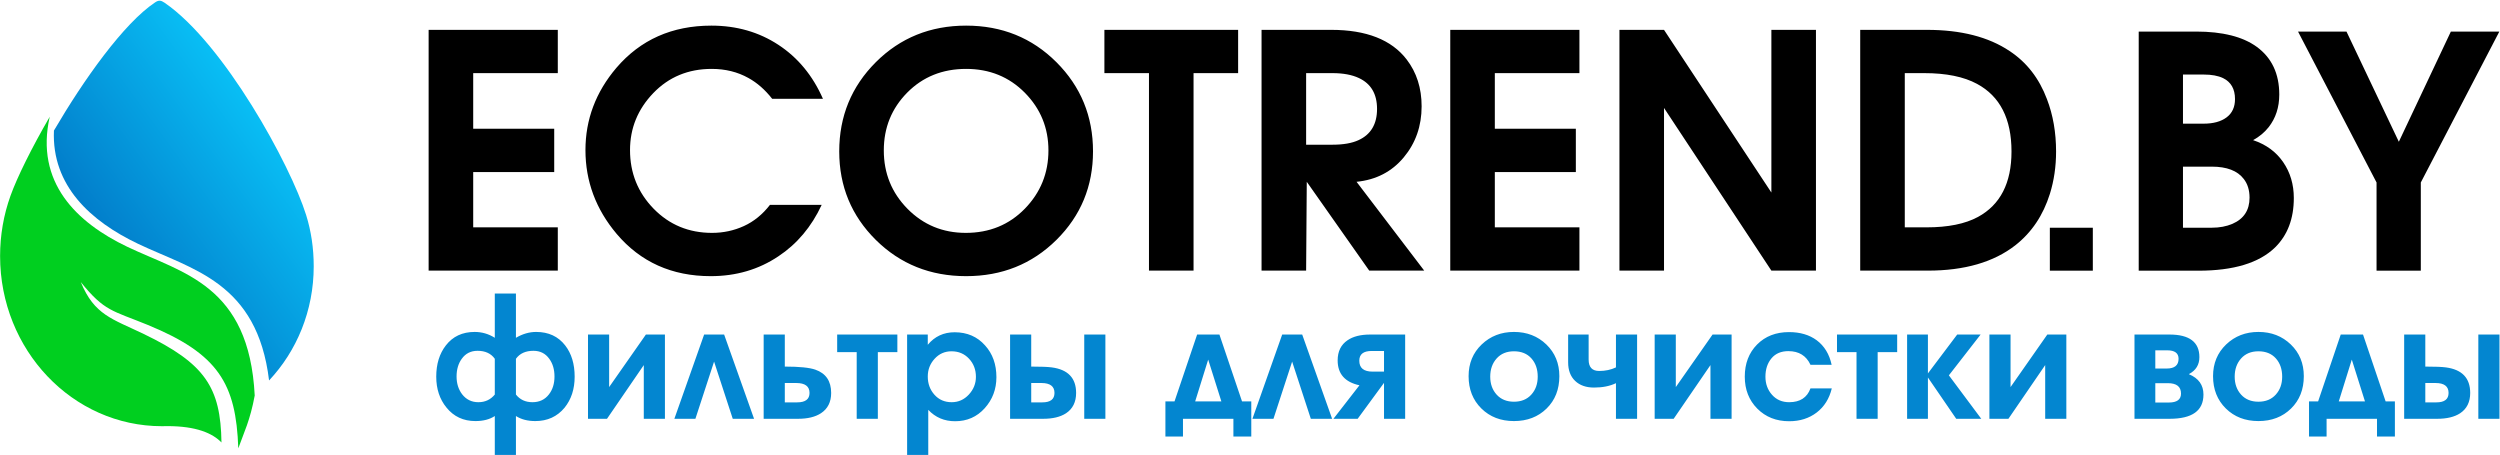 <svg width="2604" height="474" viewBox="0 0 2604 474" fill="none" xmlns="http://www.w3.org/2000/svg">
<path fill-rule="evenodd" clip-rule="evenodd" d="M143.657 253.882C200.589 281.02 267.862 293.803 280.264 396.269C309.015 365.727 326.77 323.723 326.77 277.359C326.77 258.603 324.118 240.765 318.87 223.979C302.604 171.955 233.331 45.332 171.487 2.884C167.528 0.167 165.293 -0.001 161.498 2.53C128.905 24.271 87.299 82.815 56.181 135.988C53.725 193.604 94.72 230.555 143.657 253.882V253.882Z" fill="url(#paint0_linear_101_10)"/>
<path fill-rule="evenodd" clip-rule="evenodd" d="M265.307 411.973C259.482 296.808 190.521 284.677 132.681 257.106C79.675 231.839 36.377 189.915 51.796 121.619C32.826 154.325 17.805 184.788 10.915 203.966C3.779 223.829 0.092 245.022 0.092 266.687C0.092 364.575 75.581 443.93 168.703 443.93C170.5 443.877 172.253 443.849 173.965 443.845C204.542 443.773 221.478 451.317 230.683 460.878C229.869 403.555 213.648 378.683 149.719 347.871C116.842 332.026 98.254 328.192 84.157 293.826C108.859 324.432 116.959 323.325 153.65 338.337C227.534 368.568 245.913 399.665 248.198 466.97C254.121 450.378 260.554 437.839 265.307 411.973Z" fill="#00CF1F"/>
<path d="M2179.89 281.954H2135.12V237.188H2179.89V281.954ZM2389.24 206.223C2389.24 227.764 2382.73 244.93 2369.72 257.721C2353.11 273.876 2326.52 281.954 2289.95 281.954H2227.68V32.882H2287.59C2314.97 32.882 2335.95 38.155 2350.53 48.701C2366.24 60.145 2374.09 76.749 2374.09 98.516C2374.09 111.755 2370.39 123.087 2362.99 132.512C2358.72 137.897 2353.34 142.385 2346.83 145.975C2360.29 150.461 2370.73 158.091 2378.13 168.861C2385.54 179.633 2389.24 192.087 2389.24 206.223V206.223ZM2327.98 103.228C2327.98 92.682 2323.83 85.388 2315.53 81.349C2310.37 78.882 2303.63 77.648 2295.33 77.648H2273.79V128.809H2295.33C2305.43 128.809 2313.4 126.621 2319.23 122.245C2325.06 117.87 2327.98 111.53 2327.98 103.228V103.228ZM2343.13 205.887C2343.13 198.033 2341.11 191.525 2337.07 186.364C2330.56 177.837 2319.46 173.574 2303.75 173.574H2273.79V237.188H2303.75C2311.83 237.188 2319.01 235.842 2325.29 233.149C2337.18 227.988 2343.13 218.9 2343.13 205.887V205.887ZM2603.31 32.882L2521.52 190.067V281.954H2475.41V190.067L2393.62 32.882H2444.1L2498.63 147.657L2552.82 32.882H2603.31V32.882Z" fill="black"/>
<path d="M581 281.879H446.458V31.098H581V76.171H492.887V134.122H577.272V179.195H492.887V236.806H581V281.879V281.879ZM857.198 102.943H804.331C796.875 93.454 788.628 86.224 779.592 81.254C768.295 74.928 755.53 71.765 741.297 71.765C716.897 71.765 696.619 80.181 680.465 96.956C664.312 113.788 656.234 133.557 656.234 156.319C656.234 180.211 664.424 200.545 680.804 217.377C697.184 234.152 717.461 242.568 741.635 242.568C753.384 242.568 764.455 240.196 774.847 235.451C785.24 230.707 794.277 223.364 801.959 213.423H855.843C845.224 236.241 830.199 254.09 810.769 266.968C790.21 280.75 766.714 287.641 740.28 287.641C699.838 287.641 667.192 272.955 642.339 243.641C620.651 217.942 609.806 188.797 609.806 156.319C609.806 124.519 620.538 95.94 642.001 70.692C667.079 41.378 700.064 26.693 740.958 26.693C767.166 26.693 790.436 33.357 810.769 46.687C831.104 60.017 846.58 78.769 857.198 102.943V102.943ZM1138.48 157.675C1138.48 193.993 1125.77 224.719 1100.35 249.91C1074.94 275.045 1043.59 287.641 1006.31 287.641C969.033 287.641 937.686 275.045 912.268 249.91C886.852 224.719 874.143 193.993 874.143 157.675C874.143 121.131 886.852 90.178 912.268 64.762C937.686 39.401 969.033 26.693 1006.31 26.693C1043.59 26.693 1074.94 39.401 1100.35 64.762C1125.77 90.178 1138.48 121.131 1138.48 157.675ZM1092.05 156.658C1092.05 133.218 1083.86 113.223 1067.48 96.618C1051.1 80.069 1030.71 71.765 1006.31 71.765C981.685 71.765 961.239 80.012 944.971 96.448C928.705 112.941 920.572 132.992 920.572 156.658C920.572 180.55 928.818 200.827 945.311 217.546C961.804 234.209 982.025 242.568 1005.97 242.568C1030.6 242.568 1051.1 234.152 1067.48 217.377C1083.86 200.545 1092.05 180.324 1092.05 156.658V156.658ZM1289.63 76.171H1243.2V281.879H1196.77V76.171H1150.34V31.098H1289.63V76.171V76.171ZM1483.47 281.879H1426.2L1361.13 189.362L1360.46 281.879H1314.03V31.098H1386.55C1423.15 31.098 1449.36 41.378 1465.17 61.938C1475.57 75.493 1480.76 91.76 1480.76 110.738C1480.76 131.297 1474.55 149.033 1462.12 163.944C1449.7 178.856 1433.32 187.328 1412.98 189.362L1483.47 281.879ZM1434.33 113.449C1434.33 97.86 1428.01 87.129 1415.36 81.254C1408.13 77.865 1398.98 76.171 1387.91 76.171H1360.46V150.727H1387.91C1399.2 150.727 1408.24 149.146 1415.02 145.983C1427.9 140.109 1434.33 129.264 1434.33 113.449ZM1645.13 281.879H1510.59V31.098H1645.13V76.171H1557.01V134.122H1641.4V179.195H1557.01V236.806H1645.13V281.879V281.879ZM1891.5 281.879H1845.07L1733.24 112.432V281.879H1686.81V31.098H1733.24L1845.07 200.545V31.098H1891.5V281.879V281.879ZM2141.61 157.844C2141.61 173.434 2139.46 188.119 2135.17 201.9C2128.16 224.268 2116.19 242.116 2099.24 255.446C2076.65 273.068 2046.26 281.879 2008.08 281.879H1937.59V31.098H2007.06C2042.54 31.098 2071.23 38.441 2093.14 53.126C2110.99 64.874 2123.98 81.593 2132.12 103.282C2138.44 119.775 2141.61 137.962 2141.61 157.844V157.844ZM2095.18 157.844C2095.18 123.729 2083.2 100.232 2059.25 87.354C2045.47 79.899 2027.17 76.171 2004.35 76.171H1984.02V236.806H2006.73C2029.09 236.806 2046.94 233.192 2060.27 225.962C2083.54 213.31 2095.18 190.604 2095.18 157.844Z" fill="black"/>
<path d="M598.563 392.336C598.563 405.212 595.061 415.998 588.03 424.695C580.322 433.957 570.185 438.587 557.62 438.587C549.573 438.587 542.852 436.837 537.402 433.335V473.826H515.378V433.335C510.07 436.837 503.349 438.587 495.218 438.587C482.681 438.587 472.628 433.9 465.061 424.525C457.945 415.829 454.388 405.099 454.388 392.336C454.388 379.235 457.719 368.392 464.384 359.808C471.612 350.434 481.608 345.746 494.37 345.746C501.938 345.746 508.94 347.779 515.378 351.845V305.763H537.402V351.845C544.321 347.779 551.323 345.746 558.467 345.746C571.371 345.746 581.452 350.434 588.708 359.808C595.287 368.278 598.563 379.121 598.563 392.336V392.336ZM555.615 365.398C547.426 365.398 541.384 368.166 537.402 373.7V410.972C541.61 416.281 547.313 418.935 554.599 418.935C561.856 418.935 567.587 416.224 571.767 410.803C575.635 405.833 577.555 399.621 577.555 392.167C577.555 384.825 575.748 378.67 572.105 373.7C568.152 368.166 562.646 365.398 555.615 365.398V365.398ZM515.378 410.972V373.7C511.425 368.166 505.439 365.398 497.42 365.398C490.417 365.398 484.939 368.166 480.986 373.7C477.372 378.67 475.565 384.825 475.565 392.167C475.565 399.395 477.485 405.55 481.325 410.634C485.617 416.168 491.264 418.935 498.267 418.935C505.27 418.935 510.973 416.281 515.378 410.972V410.972ZM692.59 436.215H670.565V380.279L632.249 436.215H612.455V348.457H634.48V403.178L672.768 348.457H692.59V436.215ZM785.431 436.215H763.237L743.782 376.637L724.328 436.215H702.416L733.419 348.457H754.258L785.431 436.215ZM865.735 409.278C865.735 418.765 862.177 425.824 855.062 430.455C849.188 434.295 841.226 436.215 831.174 436.215H795.427V348.457H817.451V381.832C832.586 381.832 843.203 382.905 849.302 385.051C860.258 388.891 865.735 396.967 865.735 409.278V409.278ZM817.451 398.944V419.105H830.327C838.911 419.105 843.203 415.829 843.203 409.278C843.203 402.388 838.572 398.944 829.31 398.944H817.451V398.944ZM934.688 366.754H914.358V436.215H892.334V366.754H872.004V348.457H934.688V366.754V366.754ZM1037.86 392.844C1037.86 405.382 1033.8 416.168 1025.67 425.203C1017.53 434.239 1007.26 438.757 994.832 438.757C983.65 438.757 974.332 434.804 966.878 426.897V473.826H944.854V348.457H966.37V359.13C973.57 350.434 982.888 346.085 994.352 346.085C1007.4 346.085 1017.96 350.659 1026.06 359.808C1033.94 368.504 1037.86 379.517 1037.86 392.844ZM1016.52 392.506C1016.52 385.051 1014.12 378.754 1009.32 373.615C1004.52 368.476 998.447 365.907 991.105 365.907C984.102 365.907 978.229 368.504 973.485 373.7C968.742 378.895 966.37 385.051 966.37 392.167C966.37 399.621 968.685 405.946 973.316 411.142C977.947 416.337 983.933 418.935 991.274 418.935C998.277 418.935 1004.23 416.281 1009.15 410.972C1014.06 405.664 1016.52 399.509 1016.52 392.506ZM1151.37 436.215H1129.35V348.457H1151.37V436.215ZM1120.88 409.278C1120.88 418.765 1117.38 425.824 1110.38 430.455C1104.5 434.295 1096.54 436.215 1086.49 436.215H1052.1V348.457H1074.12V381.832C1084.26 381.832 1091.4 382.115 1095.55 382.679C1112.44 384.938 1120.88 393.804 1120.88 409.278V409.278ZM1084.71 398.944H1074.12V419.105H1085.73C1094.14 419.105 1098.35 415.829 1098.35 409.278C1098.35 402.388 1093.8 398.944 1084.71 398.944V398.944ZM1303.34 454.682H1284.71V436.215H1232.19V454.682H1213.89V418.088H1223.38L1246.93 348.457H1270.14L1293.69 418.088H1303.34V454.682V454.682ZM1272.17 418.088L1258.45 374.547L1244.89 418.088H1272.17ZM1387.54 436.215H1365.35L1345.89 376.637L1326.44 436.215H1304.53L1335.53 348.457H1356.37L1387.54 436.215ZM1463.61 436.215H1441.59V398.774L1414.14 436.215H1388.9L1416.01 401.315C1400.87 398.04 1393.3 389.399 1393.3 375.394C1393.3 366.02 1396.75 359.017 1403.64 354.387C1409.4 350.434 1417.25 348.457 1427.19 348.457H1463.61V436.215V436.215ZM1441.59 387.084V365.568H1428.71C1420.13 365.568 1415.84 368.957 1415.84 375.733C1415.84 383.3 1420.47 387.084 1429.73 387.084H1441.59V387.084ZM1552.22 392.336C1552.22 399.903 1554.45 406.144 1558.91 411.057C1563.37 415.97 1569.39 418.426 1576.95 418.426C1584.52 418.426 1590.54 415.97 1595 411.057C1599.46 406.144 1601.69 399.903 1601.69 392.336C1601.69 384.543 1599.49 378.189 1595.08 373.277C1590.68 368.363 1584.63 365.907 1576.95 365.907C1569.39 365.907 1563.37 368.392 1558.91 373.361C1554.45 378.331 1552.22 384.656 1552.22 392.336V392.336ZM1624.22 391.827C1624.22 405.608 1619.79 416.845 1610.92 425.542C1602.06 434.239 1590.73 438.587 1576.95 438.587C1563.17 438.587 1551.85 434.21 1542.98 425.457C1534.12 416.704 1529.69 405.494 1529.69 391.827C1529.69 378.5 1534.23 367.488 1543.32 358.791C1552.42 350.094 1563.63 345.746 1576.95 345.746C1590.39 345.746 1601.63 350.094 1610.67 358.791C1619.7 367.488 1624.22 378.5 1624.22 391.827V391.827ZM1705.2 436.215H1683.18V399.113C1676.85 402.163 1669.23 403.687 1660.31 403.687C1652.06 403.687 1645.51 401.371 1640.65 396.741C1635.8 392.11 1633.37 385.672 1633.37 377.427V348.457H1654.72V374.547C1654.72 382.453 1658.39 386.407 1665.73 386.407C1672.17 386.407 1677.98 385.164 1683.18 382.679V348.457H1705.2V436.215ZM1803.63 436.215H1781.61V380.279L1743.29 436.215H1723.5V348.457H1745.52V403.178L1783.81 348.457H1803.63V436.215ZM1908 404.535C1905.4 415.264 1900.15 423.65 1892.24 429.693C1884.33 435.735 1874.79 438.757 1863.61 438.757C1850.17 438.757 1839.1 434.38 1830.4 425.627C1821.71 416.874 1817.36 405.777 1817.36 392.336C1817.36 378.67 1821.62 367.516 1830.15 358.876C1838.68 350.236 1849.77 345.916 1863.44 345.916C1874.96 345.916 1884.56 348.739 1892.24 354.387C1900.26 360.372 1905.46 368.9 1907.83 379.968H1885.8C1881.4 370.481 1873.72 365.738 1862.76 365.738C1855.19 365.738 1849.32 368.251 1845.14 373.277C1840.96 378.303 1838.87 384.656 1838.87 392.336C1838.87 399.791 1841.16 406.087 1845.74 411.226C1850.31 416.365 1856.27 418.935 1863.61 418.935C1874.9 418.935 1882.3 414.135 1885.8 404.535H1908ZM1976.1 366.754H1955.77V436.215H1933.75V366.754H1913.42V348.457H1976.1V366.754V366.754ZM2063.69 436.215H2037.6L2008.12 393.184V436.215H1986.44V348.457H2008.12V388.947L2038.62 348.457H2063.01L2029.95 390.952L2063.69 436.215V436.215ZM2152.3 436.215H2130.27V380.279L2091.96 436.215H2072.16V348.457H2094.19V403.178L2132.48 348.457H2152.3V436.215V436.215ZM2295.12 410.972C2295.12 427.801 2283.37 436.215 2259.88 436.215H2223.28V348.457H2259.71C2280.49 348.457 2290.88 356.307 2290.88 372.006C2290.88 379.912 2287.27 385.785 2280.04 389.625V389.795C2290.09 393.974 2295.12 401.033 2295.12 410.972V410.972ZM2269.2 373.7C2269.2 367.827 2265.24 364.89 2257.34 364.89H2244.97V383.865H2256.83C2265.07 383.865 2269.2 380.477 2269.2 373.7ZM2271.74 409.956C2271.74 402.727 2267.16 399.113 2258.01 399.113H2244.97V419.274H2259.03C2267.5 419.274 2271.74 416.168 2271.74 409.956ZM2327.65 392.336C2327.65 399.903 2329.88 406.144 2334.34 411.057C2338.8 415.97 2344.81 418.426 2352.38 418.426C2359.95 418.426 2365.96 415.97 2370.42 411.057C2374.89 406.144 2377.12 399.903 2377.12 392.336C2377.12 384.543 2374.91 378.189 2370.51 373.277C2366.1 368.363 2360.06 365.907 2352.38 365.907C2344.81 365.907 2338.8 368.392 2334.34 373.361C2329.88 378.331 2327.65 384.656 2327.65 392.336ZM2399.65 391.827C2399.65 405.608 2395.22 416.845 2386.35 425.542C2377.48 434.239 2366.16 438.587 2352.38 438.587C2338.6 438.587 2327.28 434.21 2318.41 425.457C2309.55 416.704 2305.11 405.494 2305.11 391.827C2305.11 378.5 2309.66 367.488 2318.75 358.791C2327.84 350.094 2339.05 345.746 2352.38 345.746C2365.82 345.746 2377.06 350.094 2386.09 358.791C2395.13 367.488 2399.65 378.5 2399.65 391.827V391.827ZM2494.52 454.682H2475.89V436.215H2423.37V454.682H2405.07V418.088H2414.56L2438.11 348.457H2461.32L2484.87 418.088H2494.52V454.682ZM2463.35 418.088L2449.63 374.547L2436.07 418.088H2463.35ZM2603.46 436.215H2581.43V348.457H2603.46V436.215ZM2572.96 409.278C2572.96 418.765 2569.46 425.824 2562.46 430.455C2556.59 434.295 2548.62 436.215 2538.57 436.215H2504.18V348.457H2526.2V381.832C2536.34 381.832 2543.48 382.115 2547.64 382.679C2564.52 384.938 2572.96 393.804 2572.96 409.278V409.278ZM2536.79 398.944H2526.2V419.105H2537.81C2546.22 419.105 2550.43 415.829 2550.43 409.278C2550.43 402.388 2545.89 398.944 2536.79 398.944V398.944Z" fill="#0386D0"/>
<defs>
<linearGradient id="paint0_linear_101_10" x1="62.23" y1="292.381" x2="320.615" y2="104.622" gradientUnits="userSpaceOnUse">
<stop stop-color="#0069BD"/>
<stop offset="1" stop-color="#0ACEFF"/>
</linearGradient>
</defs>
</svg>
